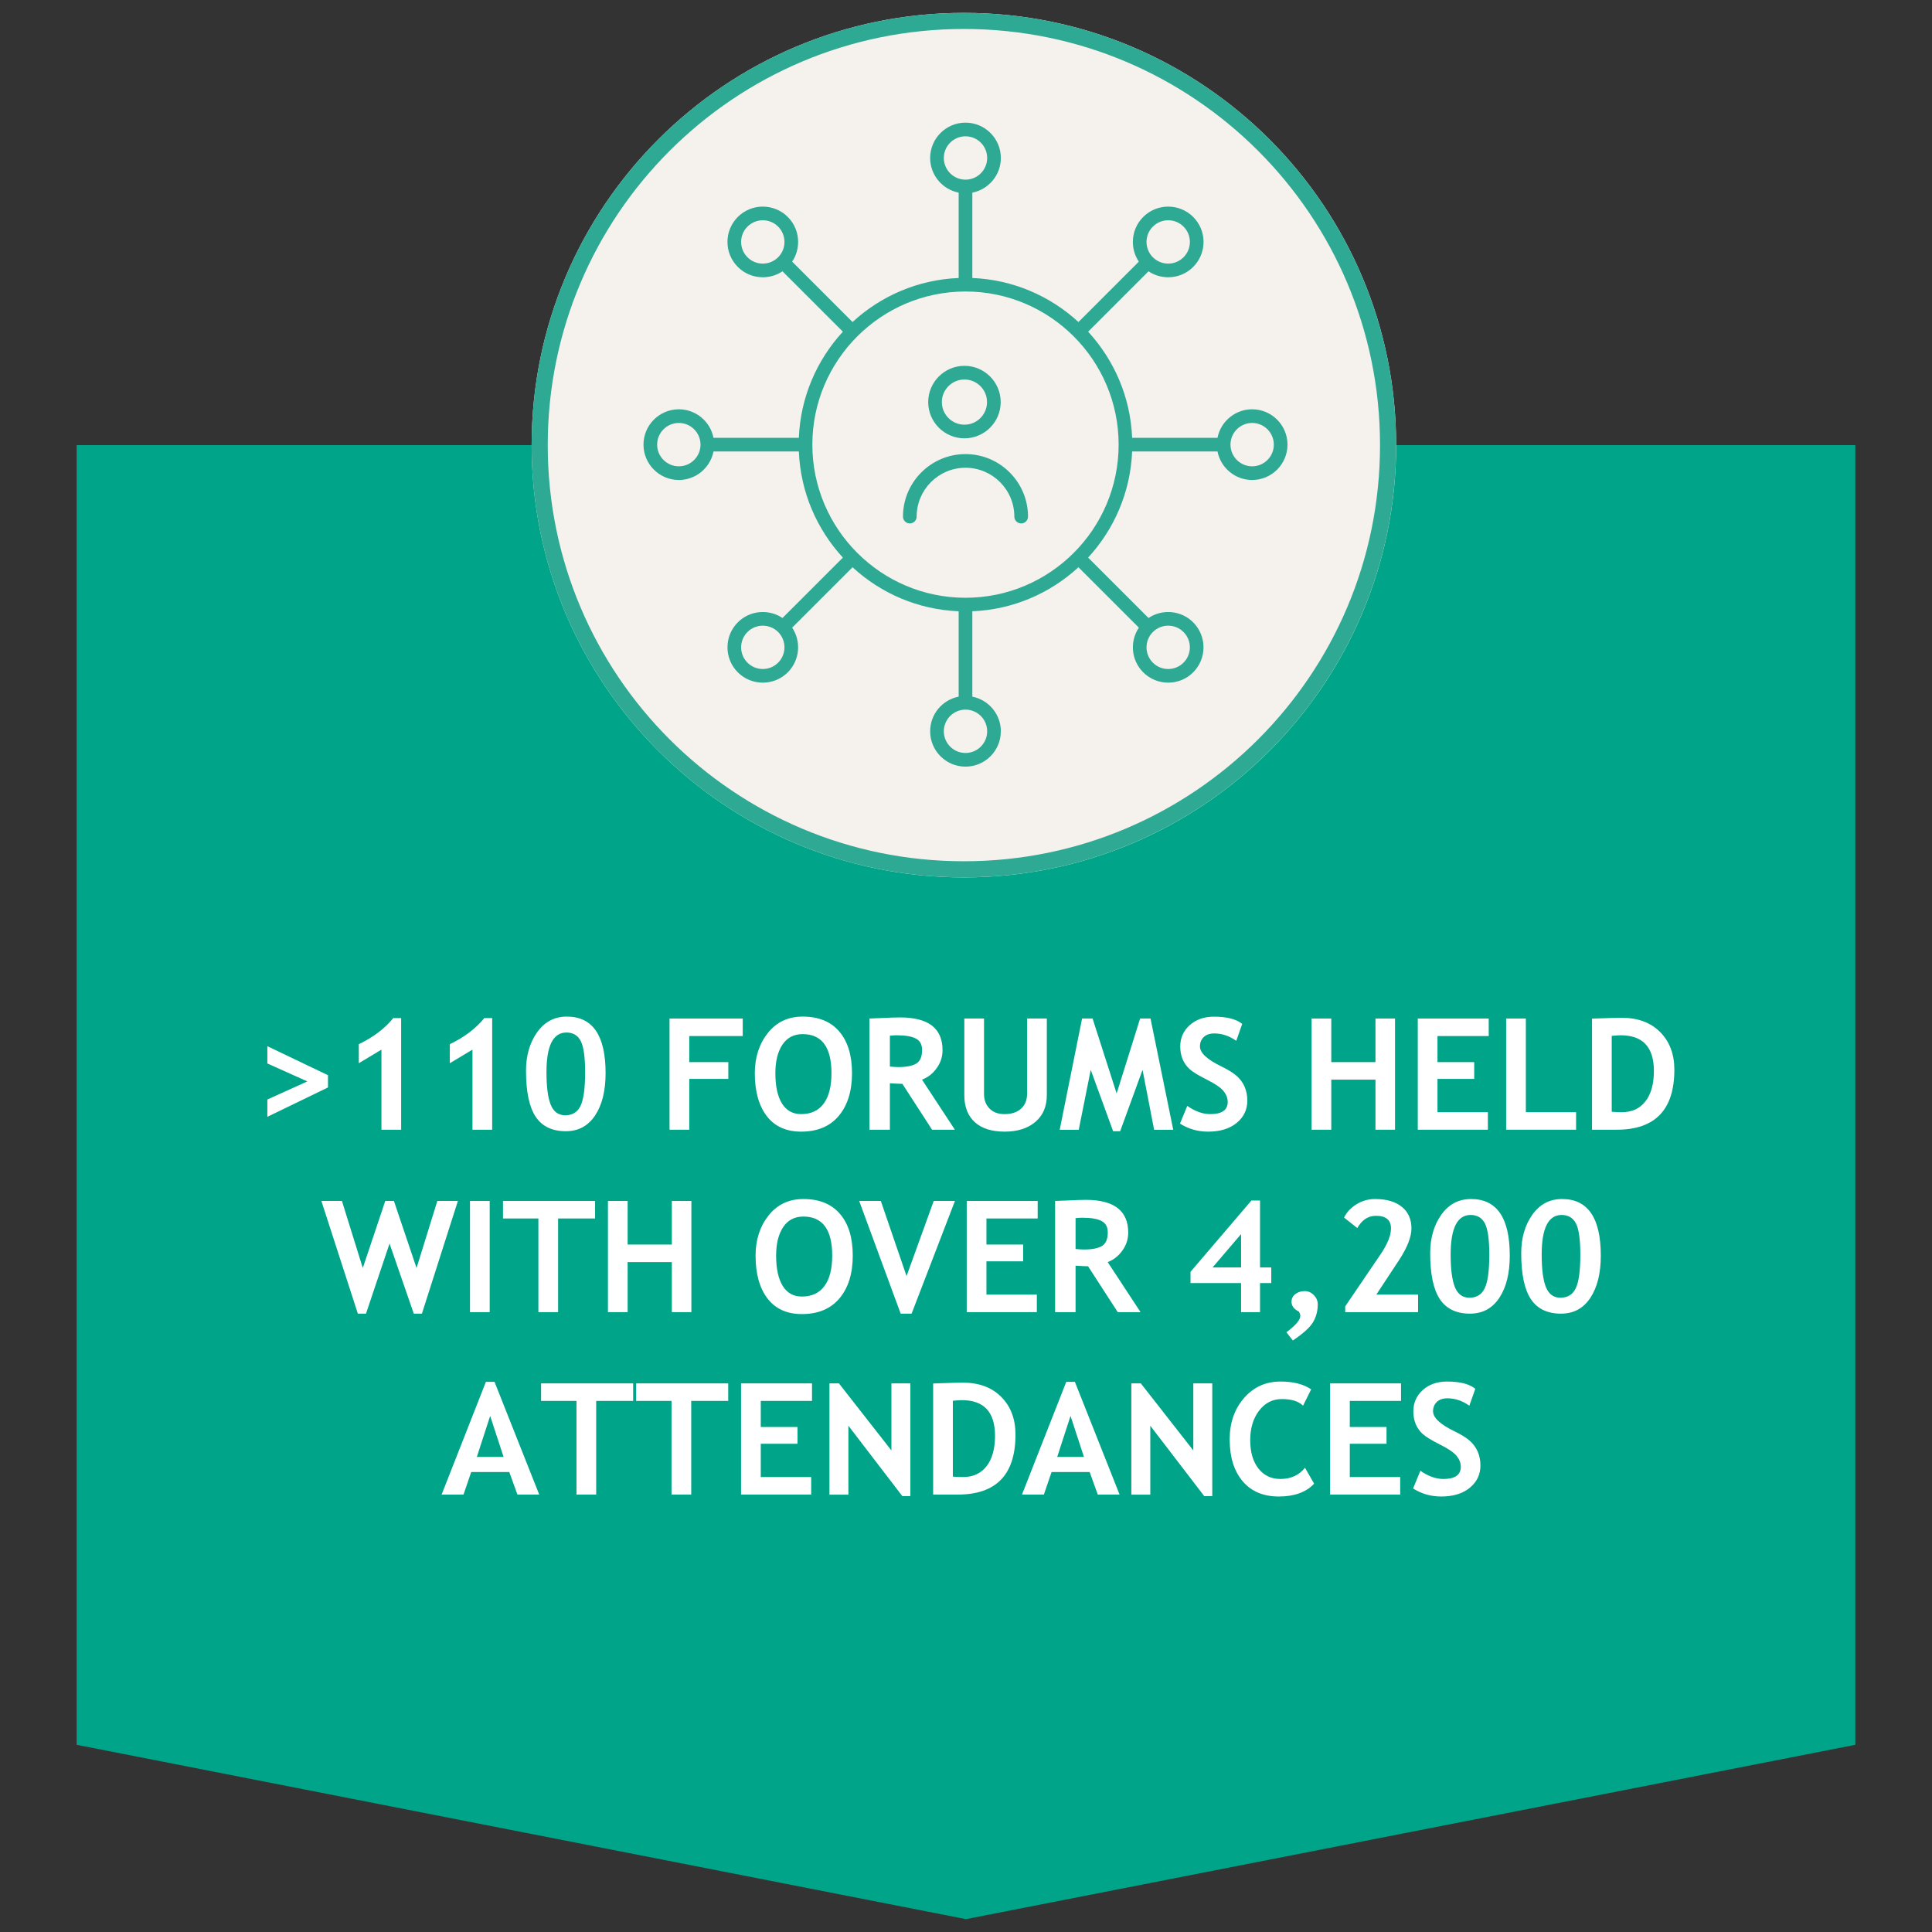 <svg xmlns="http://www.w3.org/2000/svg" xmlns:xlink="http://www.w3.org/1999/xlink" width="480" zoomAndPan="magnify" viewBox="0 0 360 360" height="480" preserveAspectRatio="xMidYMid meet" version="1.2"><rect x="0" y="0" width="360" height="360" fill="#333333" stroke="none"/><defs><clipPath id="86e447f3f8"><path d="M 14.285 82.945 L 345.805 82.945 L 345.805 357.602 L 14.285 357.602 Z M 14.285 82.945 "/></clipPath><clipPath id="cf0af80559"><path d="M 345.715 82.945 L 345.715 325.117 L 180 357.602 L 14.285 325.117 L 14.285 82.945 Z M 345.715 82.945 "/></clipPath><clipPath id="8d219ecea5"><path d="M 99.062 2.398 L 260.156 2.398 L 260.156 163.492 L 99.062 163.492 Z M 99.062 2.398 "/></clipPath><clipPath id="eb336a0581"><path d="M 179.609 2.398 C 135.125 2.398 99.062 38.461 99.062 82.945 C 99.062 127.43 135.125 163.492 179.609 163.492 C 224.098 163.492 260.156 127.43 260.156 82.945 C 260.156 38.461 224.098 2.398 179.609 2.398 Z M 179.609 2.398 "/></clipPath><clipPath id="34f43e4480"><path d="M 99.062 2.398 L 260.148 2.398 L 260.148 163.484 L 99.062 163.484 Z M 99.062 2.398 "/></clipPath><clipPath id="e4d496753b"><path d="M 179.605 2.398 C 135.125 2.398 99.062 38.457 99.062 82.941 C 99.062 127.422 135.125 163.484 179.605 163.484 C 224.09 163.484 260.148 127.422 260.148 82.941 C 260.148 38.457 224.09 2.398 179.605 2.398 Z M 179.605 2.398 "/></clipPath><clipPath id="a8c9448720"><path d="M 119.906 22.852 L 239.906 22.852 L 239.906 142.852 L 119.906 142.852 Z M 119.906 22.852 "/></clipPath></defs><g id="eb87c88ad3"><g clip-rule="nonzero" clip-path="url(#86e447f3f8)"><g clip-rule="nonzero" clip-path="url(#cf0af80559)"><path style=" stroke:none;fill-rule:nonzero;fill:#00a589;fill-opacity:1;" d="M 14.285 82.945 L 345.805 82.945 L 345.805 357.602 L 14.285 357.602 Z M 14.285 82.945 "/></g></g><g clip-rule="nonzero" clip-path="url(#8d219ecea5)"><g clip-rule="nonzero" clip-path="url(#eb336a0581)"><path style=" stroke:none;fill-rule:nonzero;fill:#f5f1ec;fill-opacity:1;" d="M 99.062 2.398 L 260.156 2.398 L 260.156 163.492 L 99.062 163.492 Z M 99.062 2.398 "/></g></g><g clip-rule="nonzero" clip-path="url(#34f43e4480)"><g clip-rule="nonzero" clip-path="url(#e4d496753b)"><path style="fill:none;stroke-width:8;stroke-linecap:butt;stroke-linejoin:miter;stroke:#2da994;stroke-opacity:1;stroke-miterlimit:4;" d="M 107.39 0.001 C 48.082 0.001 -0.001 48.079 -0.001 107.391 C -0.001 166.699 48.082 214.782 107.39 214.782 C 166.702 214.782 214.78 166.699 214.78 107.391 C 214.78 48.079 166.702 0.001 107.39 0.001 Z M 107.39 0.001 " transform="matrix(0.75,0,0,0.75,99.063,2.398)"/></g></g><g clip-rule="nonzero" clip-path="url(#a8c9448720)"><path style=" stroke:none;fill-rule:nonzero;fill:#2da994;fill-opacity:1;" d="M 233.32 86.891 C 231.094 86.891 229.281 85.078 229.281 82.852 C 229.281 80.625 231.094 78.812 233.32 78.812 C 235.551 78.812 237.359 80.625 237.359 82.852 C 237.359 85.078 235.551 86.891 233.32 86.891 Z M 179.906 111.387 C 164.172 111.387 151.371 98.586 151.371 82.852 C 151.371 67.117 164.172 54.316 179.906 54.316 C 195.641 54.316 208.441 67.117 208.441 82.852 C 208.441 98.586 195.641 111.387 179.906 111.387 Z M 220.531 117.766 C 222.109 119.34 222.109 121.902 220.531 123.477 C 218.957 125.055 216.395 125.055 214.82 123.477 C 213.246 121.902 213.246 119.34 214.82 117.766 C 216.395 116.191 218.957 116.191 220.531 117.766 Z M 183.945 136.266 C 183.945 138.496 182.133 140.305 179.906 140.305 C 177.68 140.305 175.867 138.496 175.867 136.266 C 175.867 134.039 177.68 132.227 179.906 132.227 C 182.133 132.227 183.945 134.039 183.945 136.266 Z M 144.992 123.477 C 143.418 125.055 140.855 125.055 139.281 123.477 C 137.703 121.902 137.703 119.34 139.281 117.766 C 140.855 116.191 143.418 116.191 144.992 117.766 C 146.566 119.34 146.566 121.902 144.992 123.477 Z M 126.492 86.891 C 124.266 86.891 122.449 85.078 122.449 82.852 C 122.449 80.625 124.266 78.812 126.492 78.812 C 128.719 78.812 130.531 80.625 130.531 82.852 C 130.531 85.078 128.719 86.891 126.492 86.891 Z M 139.281 47.938 C 138.516 47.176 138.098 46.16 138.098 45.082 C 138.098 44.004 138.516 42.988 139.281 42.227 C 140.066 41.438 141.102 41.043 142.137 41.043 C 143.172 41.043 144.203 41.438 144.992 42.227 C 145.754 42.988 146.176 44.004 146.176 45.082 C 146.176 46.16 145.754 47.176 144.992 47.938 C 144.23 48.699 143.215 49.121 142.137 49.121 C 141.059 49.121 140.043 48.699 139.281 47.938 Z M 175.867 29.438 C 175.867 27.207 177.68 25.398 179.906 25.398 C 182.133 25.398 183.945 27.207 183.945 29.438 C 183.945 31.664 182.133 33.477 179.906 33.477 C 177.68 33.477 175.867 31.664 175.867 29.438 Z M 214.82 42.227 C 215.609 41.438 216.641 41.043 217.676 41.043 C 218.711 41.043 219.746 41.438 220.531 42.223 C 221.297 42.988 221.719 44.004 221.719 45.082 C 221.719 46.16 221.297 47.176 220.531 47.938 C 219.77 48.699 218.754 49.121 217.676 49.121 C 216.598 49.121 215.582 48.699 214.82 47.938 C 214.059 47.176 213.637 46.16 213.637 45.082 C 213.637 44.004 214.059 42.988 214.82 42.227 Z M 233.32 76.266 C 230.125 76.266 227.457 78.555 226.863 81.578 L 210.957 81.578 C 210.648 73.969 207.59 67.055 202.754 61.805 L 214.008 50.551 C 215.082 51.277 216.352 51.664 217.676 51.664 C 219.438 51.664 221.09 50.98 222.332 49.738 C 223.574 48.492 224.262 46.84 224.262 45.082 C 224.262 43.324 223.578 41.668 222.332 40.426 C 219.766 37.859 215.59 37.855 213.02 40.426 C 211.777 41.668 211.094 43.324 211.094 45.082 C 211.094 46.406 211.48 47.676 212.207 48.75 L 200.953 60.004 C 195.703 55.168 188.789 52.109 181.18 51.801 L 181.18 35.895 C 184.203 35.301 186.492 32.633 186.492 29.438 C 186.492 25.805 183.539 22.852 179.906 22.852 C 176.273 22.852 173.32 25.805 173.32 29.438 C 173.32 32.633 175.609 35.301 178.633 35.895 L 178.633 51.801 C 171.023 52.109 164.109 55.168 158.859 60.004 L 147.605 48.75 C 148.332 47.676 148.719 46.406 148.719 45.082 C 148.719 43.324 148.035 41.668 146.793 40.426 C 144.223 37.859 140.047 37.855 137.48 40.426 C 136.238 41.668 135.551 43.324 135.551 45.082 C 135.551 46.84 136.238 48.492 137.48 49.738 C 138.723 50.98 140.375 51.664 142.137 51.664 C 143.461 51.664 144.73 51.277 145.805 50.551 L 157.059 61.805 C 152.223 67.055 149.164 73.969 148.855 81.578 L 132.949 81.578 C 132.355 78.555 129.688 76.266 126.492 76.266 C 122.859 76.266 119.906 79.219 119.906 82.852 C 119.906 86.484 122.859 89.438 126.492 89.438 C 129.688 89.438 132.355 87.148 132.949 84.125 L 148.855 84.125 C 149.164 91.734 152.223 98.648 157.059 103.898 L 145.805 115.152 C 143.246 113.438 139.738 113.707 137.48 115.965 C 134.914 118.535 134.914 122.711 137.48 125.277 C 138.762 126.562 140.449 127.203 142.137 127.203 C 143.82 127.203 145.508 126.562 146.793 125.277 C 149.051 123.02 149.32 119.512 147.605 116.953 L 158.859 105.699 C 164.109 110.535 171.023 113.594 178.633 113.902 L 178.633 129.809 C 175.609 130.402 173.32 133.07 173.32 136.266 C 173.32 139.898 176.273 142.852 179.906 142.852 C 183.539 142.852 186.492 139.898 186.492 136.266 C 186.492 133.07 184.203 130.402 181.18 129.809 L 181.18 113.902 C 188.789 113.594 195.703 110.535 200.953 105.699 L 212.211 116.953 C 210.492 119.512 210.762 123.02 213.02 125.277 C 214.305 126.562 215.992 127.203 217.676 127.203 C 219.363 127.203 221.051 126.562 222.332 125.277 C 224.898 122.711 224.898 118.535 222.332 115.965 C 220.074 113.707 216.566 113.438 214.008 115.152 L 202.754 103.898 C 207.59 98.648 210.648 91.734 210.957 84.125 L 226.863 84.125 C 227.457 87.148 230.125 89.438 233.32 89.438 C 236.953 89.438 239.906 86.484 239.906 82.852 C 239.906 79.219 236.953 76.266 233.32 76.266 "/></g><path style=" stroke:none;fill-rule:nonzero;fill:#2da994;fill-opacity:1;" d="M 179.711 70.715 C 182.031 70.715 183.918 72.602 183.918 74.922 C 183.918 77.246 182.031 79.133 179.711 79.133 C 177.391 79.133 175.5 77.246 175.5 74.922 C 175.5 72.602 177.391 70.715 179.711 70.715 Z M 179.711 81.676 C 183.434 81.676 186.465 78.648 186.465 74.922 C 186.465 71.199 183.434 68.168 179.711 68.168 C 175.988 68.168 172.957 71.199 172.957 74.922 C 172.957 78.648 175.988 81.676 179.711 81.676 "/><path style=" stroke:none;fill-rule:nonzero;fill:#2da994;fill-opacity:1;" d="M 179.906 84.613 C 173.484 84.613 168.258 89.84 168.258 96.262 C 168.258 96.965 168.828 97.535 169.531 97.535 C 170.234 97.535 170.805 96.965 170.805 96.262 C 170.805 91.242 174.887 87.16 179.906 87.16 C 184.926 87.16 189.008 91.242 189.008 96.262 C 189.008 96.965 189.578 97.535 190.281 97.535 C 190.984 97.535 191.555 96.965 191.555 96.262 C 191.555 89.84 186.328 84.613 179.906 84.613 "/><g style="fill:#ffffff;fill-opacity:1;"><g transform="translate(46.068, 210.505)"><path style="stroke:none" d="M 3.75 -2.406 L 3.75 -5.625 L 11.203 -9 L 3.75 -12.344 L 3.75 -15.562 L 15.047 -10.156 L 15.047 -7.875 Z M 3.75 -2.406 "/></g></g><g style="fill:#ffffff;fill-opacity:1;"><g transform="translate(63.029, 210.505)"><path style="stroke:none" d="M 8.047 0 L 8.047 -14.922 L 3.828 -12.391 L 3.828 -15.938 C 6.535 -17.238 8.676 -18.859 10.25 -20.797 L 11.719 -20.797 L 11.719 0 Z M 8.047 0 "/></g></g><g style="fill:#ffffff;fill-opacity:1;"><g transform="translate(79.99, 210.505)"><path style="stroke:none" d="M 8.047 0 L 8.047 -14.922 L 3.828 -12.391 L 3.828 -15.938 C 6.535 -17.238 8.676 -18.859 10.25 -20.797 L 11.719 -20.797 L 11.719 0 Z M 8.047 0 "/></g></g><g style="fill:#ffffff;fill-opacity:1;"><g transform="translate(96.952, 210.505)"><path style="stroke:none" d="M 1.062 -10.984 C 1.062 -13.805 1.75 -16.191 3.125 -18.141 C 4.508 -20.098 6.359 -21.078 8.672 -21.078 C 13.484 -21.078 15.891 -17.562 15.891 -10.531 C 15.891 -7.238 15.238 -4.613 13.938 -2.656 C 12.633 -0.695 10.812 0.281 8.469 0.281 C 5.938 0.281 4.066 -0.617 2.859 -2.422 C 1.66 -4.234 1.062 -7.086 1.062 -10.984 Z M 4.875 -10.734 C 4.875 -7.973 5.141 -5.941 5.672 -4.641 C 6.211 -3.336 7.109 -2.688 8.359 -2.688 C 9.703 -2.688 10.656 -3.27 11.219 -4.438 C 11.789 -5.613 12.078 -7.707 12.078 -10.719 C 12.078 -13.52 11.805 -15.453 11.266 -16.516 C 10.723 -17.578 9.832 -18.109 8.594 -18.109 C 6.113 -18.109 4.875 -15.648 4.875 -10.734 Z M 4.875 -10.734 "/></g></g><g style="fill:#ffffff;fill-opacity:1;"><g transform="translate(113.913, 210.505)"><path style="stroke:none" d=""/></g></g><g style="fill:#ffffff;fill-opacity:1;"><g transform="translate(122.634, 210.505)"><path style="stroke:none" d="M 5.797 -17.453 L 5.797 -12.594 L 13.078 -12.594 L 13.078 -9.469 L 5.797 -9.469 L 5.797 0 L 2.125 0 L 2.125 -20.719 L 15.766 -20.719 L 15.766 -17.453 Z M 5.797 -17.453 "/></g></g><g style="fill:#ffffff;fill-opacity:1;"><g transform="translate(139.525, 210.505)"><path style="stroke:none" d="M 1.125 -10.531 C 1.125 -13.477 1.93 -15.973 3.547 -18.016 C 5.172 -20.055 7.332 -21.078 10.031 -21.078 C 13.008 -21.078 15.285 -20.148 16.859 -18.297 C 18.441 -16.453 19.234 -13.863 19.234 -10.531 C 19.234 -7.195 18.41 -4.547 16.766 -2.578 C 15.117 -0.617 12.781 0.359 9.75 0.359 C 6.969 0.359 4.832 -0.609 3.344 -2.547 C 1.863 -4.492 1.125 -7.156 1.125 -10.531 Z M 4.953 -10.531 C 4.953 -8.113 5.359 -6.238 6.172 -4.906 C 6.992 -3.57 8.188 -2.906 9.75 -2.906 C 11.594 -2.906 12.992 -3.555 13.953 -4.859 C 14.922 -6.16 15.406 -8.051 15.406 -10.531 C 15.406 -15.383 13.613 -17.812 10.031 -17.812 C 8.395 -17.812 7.141 -17.156 6.266 -15.844 C 5.391 -14.531 4.953 -12.758 4.953 -10.531 Z M 4.953 -10.531 "/></g></g><g style="fill:#ffffff;fill-opacity:1;"><g transform="translate(159.879, 210.505)"><path style="stroke:none" d="M 13.797 0 L 8.266 -8.547 C 7.711 -8.555 6.938 -8.594 5.938 -8.656 L 5.938 0 L 2.125 0 L 2.125 -20.719 C 2.332 -20.719 3.129 -20.75 4.516 -20.812 C 5.898 -20.883 7.016 -20.922 7.859 -20.922 C 13.117 -20.922 15.75 -18.883 15.75 -14.812 C 15.75 -13.594 15.383 -12.477 14.656 -11.469 C 13.938 -10.457 13.023 -9.742 11.922 -9.328 L 18.047 0 Z M 5.938 -17.516 L 5.938 -11.766 C 6.613 -11.703 7.133 -11.672 7.5 -11.672 C 9.031 -11.672 10.148 -11.891 10.859 -12.328 C 11.578 -12.766 11.938 -13.609 11.938 -14.859 C 11.938 -15.879 11.551 -16.586 10.781 -16.984 C 10.02 -17.391 8.82 -17.594 7.188 -17.594 C 6.789 -17.594 6.375 -17.566 5.938 -17.516 Z M 5.938 -17.516 "/></g></g><g style="fill:#ffffff;fill-opacity:1;"><g transform="translate(177.561, 210.505)"><path style="stroke:none" d="M 2.125 -20.719 L 5.797 -20.719 L 5.797 -6.672 C 5.797 -5.555 6.133 -4.648 6.812 -3.953 C 7.488 -3.254 8.422 -2.906 9.609 -2.906 C 10.941 -2.906 11.977 -3.25 12.719 -3.938 C 13.457 -4.625 13.828 -5.562 13.828 -6.75 L 13.828 -20.719 L 17.5 -20.719 L 17.5 -6.453 C 17.5 -4.328 16.785 -2.66 15.359 -1.453 C 13.93 -0.242 12.023 0.359 9.641 0.359 C 7.234 0.359 5.379 -0.227 4.078 -1.406 C 2.773 -2.594 2.125 -4.281 2.125 -6.469 Z M 2.125 -20.719 "/></g></g><g style="fill:#ffffff;fill-opacity:1;"><g transform="translate(197.179, 210.505)"><path style="stroke:none" d="M 21.438 0.016 L 17.875 0.016 L 15.719 -11.156 L 11.547 0.281 L 10.234 0.281 L 6.062 -11.156 L 3.828 0.016 L 0.281 0.016 L 4.453 -20.719 L 6.406 -20.719 L 10.891 -6.75 L 15.266 -20.719 L 17.203 -20.719 Z M 21.438 0.016 "/></g></g><g style="fill:#ffffff;fill-opacity:1;"><g transform="translate(218.749, 210.505)"><path style="stroke:none" d="M 1.125 -1.141 L 2.484 -4.438 C 3.941 -3.414 5.367 -2.906 6.766 -2.906 C 8.93 -2.906 10.016 -3.66 10.016 -5.172 C 10.016 -5.879 9.758 -6.551 9.25 -7.188 C 8.738 -7.832 7.688 -8.551 6.094 -9.344 C 4.508 -10.145 3.441 -10.801 2.891 -11.312 C 2.336 -11.832 1.91 -12.441 1.609 -13.141 C 1.316 -13.848 1.172 -14.633 1.172 -15.5 C 1.172 -17.094 1.754 -18.414 2.922 -19.469 C 4.098 -20.531 5.609 -21.062 7.453 -21.062 C 9.848 -21.062 11.602 -20.613 12.719 -19.719 L 11.609 -16.562 C 10.316 -17.477 8.953 -17.938 7.516 -17.938 C 6.672 -17.938 6.016 -17.711 5.547 -17.266 C 5.078 -16.816 4.844 -16.234 4.844 -15.516 C 4.844 -14.328 6.16 -13.094 8.797 -11.812 C 10.18 -11.133 11.176 -10.508 11.781 -9.938 C 12.395 -9.375 12.863 -8.711 13.188 -7.953 C 13.508 -7.191 13.672 -6.348 13.672 -5.422 C 13.672 -3.734 13.008 -2.348 11.688 -1.266 C 10.363 -0.18 8.586 0.359 6.359 0.359 C 4.43 0.359 2.688 -0.141 1.125 -1.141 Z M 1.125 -1.141 "/></g></g><g style="fill:#ffffff;fill-opacity:1;"><g transform="translate(233.547, 210.505)"><path style="stroke:none" d=""/></g></g><g style="fill:#ffffff;fill-opacity:1;"><g transform="translate(242.268, 210.505)"><path style="stroke:none" d="M 14.031 0 L 14.031 -9.328 L 5.797 -9.328 L 5.797 0 L 2.125 0 L 2.125 -20.719 L 5.797 -20.719 L 5.797 -12.594 L 14.031 -12.594 L 14.031 -20.719 L 17.672 -20.719 L 17.672 0 Z M 14.031 0 "/></g></g><g style="fill:#ffffff;fill-opacity:1;"><g transform="translate(262.057, 210.505)"><path style="stroke:none" d="M 5.797 -17.453 L 5.797 -12.594 L 12.641 -12.594 L 12.641 -9.469 L 5.797 -9.469 L 5.797 -3.266 L 15.188 -3.266 L 15.188 0 L 2.125 0 L 2.125 -20.719 L 15.344 -20.719 L 15.344 -17.453 Z M 5.797 -17.453 "/></g></g><g style="fill:#ffffff;fill-opacity:1;"><g transform="translate(278.523, 210.505)"><path style="stroke:none" d="M 2.125 0 L 2.125 -20.719 L 5.797 -20.719 L 5.797 -3.266 L 15.156 -3.266 L 15.156 0 Z M 2.125 0 "/></g></g><g style="fill:#ffffff;fill-opacity:1;"><g transform="translate(294.524, 210.505)"><path style="stroke:none" d="M 6.719 0 L 2.125 0 L 2.125 -20.703 C 5.051 -20.805 6.891 -20.859 7.641 -20.859 C 10.66 -20.859 13.051 -19.973 14.812 -18.203 C 16.582 -16.43 17.469 -14.086 17.469 -11.172 C 17.469 -3.723 13.883 0 6.719 0 Z M 5.797 -17.484 L 5.797 -3.344 C 6.391 -3.289 7.031 -3.266 7.719 -3.266 C 9.57 -3.266 11.023 -3.938 12.078 -5.281 C 13.129 -6.633 13.656 -8.52 13.656 -10.938 C 13.656 -15.375 11.598 -17.594 7.484 -17.594 C 7.086 -17.594 6.523 -17.555 5.797 -17.484 Z M 5.797 -17.484 "/></g></g><g style="fill:#ffffff;fill-opacity:1;"><g transform="translate(59.805, 244.499)"><path style="stroke:none" d="M 18.812 0.281 L 17.297 0.281 L 12.781 -12.781 L 8.391 0.281 L 6.875 0.281 L 0.078 -20.719 L 3.906 -20.719 L 7.797 -8.219 L 11.984 -20.719 L 13.594 -20.719 L 17.812 -8.219 L 21.688 -20.719 L 25.516 -20.719 Z M 18.812 0.281 "/></g></g><g style="fill:#ffffff;fill-opacity:1;"><g transform="translate(85.388, 244.499)"><path style="stroke:none" d="M 2.188 0 L 2.188 -20.719 L 5.859 -20.719 L 5.859 0 Z M 2.188 0 "/></g></g><g style="fill:#ffffff;fill-opacity:1;"><g transform="translate(93.445, 244.499)"><path style="stroke:none" d="M 10.547 -17.453 L 10.547 0 L 6.875 0 L 6.875 -17.453 L 0.281 -17.453 L 0.281 -20.719 L 17.438 -20.719 L 17.438 -17.453 Z M 10.547 -17.453 "/></g></g><g style="fill:#ffffff;fill-opacity:1;"><g transform="translate(111.156, 244.499)"><path style="stroke:none" d="M 14.031 0 L 14.031 -9.328 L 5.797 -9.328 L 5.797 0 L 2.125 0 L 2.125 -20.719 L 5.797 -20.719 L 5.797 -12.594 L 14.031 -12.594 L 14.031 -20.719 L 17.672 -20.719 L 17.672 0 Z M 14.031 0 "/></g></g><g style="fill:#ffffff;fill-opacity:1;"><g transform="translate(130.944, 244.499)"><path style="stroke:none" d=""/></g></g><g style="fill:#ffffff;fill-opacity:1;"><g transform="translate(139.665, 244.499)"><path style="stroke:none" d="M 1.125 -10.531 C 1.125 -13.477 1.93 -15.973 3.547 -18.016 C 5.172 -20.055 7.332 -21.078 10.031 -21.078 C 13.008 -21.078 15.285 -20.148 16.859 -18.297 C 18.441 -16.453 19.234 -13.863 19.234 -10.531 C 19.234 -7.195 18.41 -4.547 16.766 -2.578 C 15.117 -0.617 12.781 0.359 9.75 0.359 C 6.969 0.359 4.832 -0.609 3.344 -2.547 C 1.863 -4.492 1.125 -7.156 1.125 -10.531 Z M 4.953 -10.531 C 4.953 -8.113 5.359 -6.238 6.172 -4.906 C 6.992 -3.57 8.188 -2.906 9.75 -2.906 C 11.594 -2.906 12.992 -3.555 13.953 -4.859 C 14.922 -6.16 15.406 -8.051 15.406 -10.531 C 15.406 -15.383 13.613 -17.812 10.031 -17.812 C 8.395 -17.812 7.141 -17.156 6.266 -15.844 C 5.391 -14.531 4.953 -12.758 4.953 -10.531 Z M 4.953 -10.531 "/></g></g><g style="fill:#ffffff;fill-opacity:1;"><g transform="translate(160.018, 244.499)"><path style="stroke:none" d="M 9.844 0.281 L 7.812 0.281 L 0.078 -20.719 L 4.109 -20.719 L 8.906 -6.719 L 13.969 -20.719 L 17.922 -20.719 Z M 9.844 0.281 "/></g></g><g style="fill:#ffffff;fill-opacity:1;"><g transform="translate(178.012, 244.499)"><path style="stroke:none" d="M 5.797 -17.453 L 5.797 -12.594 L 12.641 -12.594 L 12.641 -9.469 L 5.797 -9.469 L 5.797 -3.266 L 15.188 -3.266 L 15.188 0 L 2.125 0 L 2.125 -20.719 L 15.344 -20.719 L 15.344 -17.453 Z M 5.797 -17.453 "/></g></g><g style="fill:#ffffff;fill-opacity:1;"><g transform="translate(194.478, 244.499)"><path style="stroke:none" d="M 13.797 0 L 8.266 -8.547 C 7.711 -8.555 6.938 -8.594 5.938 -8.656 L 5.938 0 L 2.125 0 L 2.125 -20.719 C 2.332 -20.719 3.129 -20.75 4.516 -20.812 C 5.898 -20.883 7.016 -20.922 7.859 -20.922 C 13.117 -20.922 15.75 -18.883 15.75 -14.812 C 15.75 -13.594 15.383 -12.477 14.656 -11.469 C 13.938 -10.457 13.023 -9.742 11.922 -9.328 L 18.047 0 Z M 5.938 -17.516 L 5.938 -11.766 C 6.613 -11.703 7.133 -11.672 7.5 -11.672 C 9.031 -11.672 10.148 -11.891 10.859 -12.328 C 11.578 -12.766 11.938 -13.609 11.938 -14.859 C 11.938 -15.879 11.551 -16.586 10.781 -16.984 C 10.02 -17.391 8.82 -17.594 7.188 -17.594 C 6.789 -17.594 6.375 -17.566 5.938 -17.516 Z M 5.938 -17.516 "/></g></g><g style="fill:#ffffff;fill-opacity:1;"><g transform="translate(212.161, 244.499)"><path style="stroke:none" d=""/></g></g><g style="fill:#ffffff;fill-opacity:1;"><g transform="translate(220.882, 244.499)"><path style="stroke:none" d="M 13.906 -5.422 L 13.906 0 L 10.375 0 L 10.375 -5.422 L 0.953 -5.422 L 0.953 -7.516 L 12.297 -20.797 L 13.906 -20.797 L 13.906 -8.328 L 16 -8.328 L 16 -5.422 Z M 10.375 -14.547 L 5.062 -8.328 L 10.375 -8.328 Z M 10.375 -14.547 "/></g></g><g style="fill:#ffffff;fill-opacity:1;"><g transform="translate(237.843, 244.499)"><path style="stroke:none" d="M 3.062 5.281 L 1.859 3.75 C 3.586 2.457 4.453 1.441 4.453 0.703 C 4.453 0.422 4.352 0.145 4.156 -0.125 C 3.258 -0.562 2.812 -1.172 2.812 -1.953 C 2.812 -2.516 3.047 -2.984 3.516 -3.359 C 3.992 -3.734 4.578 -3.922 5.266 -3.922 C 5.922 -3.922 6.488 -3.672 6.969 -3.172 C 7.457 -2.68 7.703 -2.109 7.703 -1.453 C 7.703 -0.254 7.422 0.832 6.859 1.812 C 6.297 2.801 5.031 3.957 3.062 5.281 Z M 3.062 5.281 "/></g></g><g style="fill:#ffffff;fill-opacity:1;"><g transform="translate(248.472, 244.499)"><path style="stroke:none" d="M 2.188 0 L 2.188 -1.078 L 8.75 -10.734 C 10.062 -12.66 10.719 -14.285 10.719 -15.609 C 10.719 -17.172 9.781 -17.953 7.906 -17.953 C 6.469 -17.953 5.312 -17.191 4.438 -15.672 L 1.969 -17.625 C 2.457 -18.613 3.227 -19.438 4.281 -20.094 C 5.332 -20.75 6.492 -21.078 7.766 -21.078 C 9.879 -21.078 11.535 -20.594 12.734 -19.625 C 13.93 -18.664 14.531 -17.328 14.531 -15.609 C 14.531 -14.035 13.766 -12.07 12.234 -9.719 L 7.984 -3.266 L 15.766 -3.266 L 15.766 0 Z M 2.188 0 "/></g></g><g style="fill:#ffffff;fill-opacity:1;"><g transform="translate(265.433, 244.499)"><path style="stroke:none" d="M 1.062 -10.984 C 1.062 -13.805 1.75 -16.191 3.125 -18.141 C 4.508 -20.098 6.359 -21.078 8.672 -21.078 C 13.484 -21.078 15.891 -17.562 15.891 -10.531 C 15.891 -7.238 15.238 -4.613 13.938 -2.656 C 12.633 -0.695 10.812 0.281 8.469 0.281 C 5.938 0.281 4.066 -0.617 2.859 -2.422 C 1.66 -4.234 1.062 -7.086 1.062 -10.984 Z M 4.875 -10.734 C 4.875 -7.973 5.141 -5.941 5.672 -4.641 C 6.211 -3.336 7.109 -2.688 8.359 -2.688 C 9.703 -2.688 10.656 -3.27 11.219 -4.438 C 11.789 -5.613 12.078 -7.707 12.078 -10.719 C 12.078 -13.52 11.805 -15.453 11.266 -16.516 C 10.723 -17.578 9.832 -18.109 8.594 -18.109 C 6.113 -18.109 4.875 -15.648 4.875 -10.734 Z M 4.875 -10.734 "/></g></g><g style="fill:#ffffff;fill-opacity:1;"><g transform="translate(282.395, 244.499)"><path style="stroke:none" d="M 1.062 -10.984 C 1.062 -13.805 1.75 -16.191 3.125 -18.141 C 4.508 -20.098 6.359 -21.078 8.672 -21.078 C 13.484 -21.078 15.891 -17.562 15.891 -10.531 C 15.891 -7.238 15.238 -4.613 13.938 -2.656 C 12.633 -0.695 10.812 0.281 8.469 0.281 C 5.938 0.281 4.066 -0.617 2.859 -2.422 C 1.66 -4.234 1.062 -7.086 1.062 -10.984 Z M 4.875 -10.734 C 4.875 -7.973 5.141 -5.941 5.672 -4.641 C 6.211 -3.336 7.109 -2.688 8.359 -2.688 C 9.703 -2.688 10.656 -3.27 11.219 -4.438 C 11.789 -5.613 12.078 -7.707 12.078 -10.719 C 12.078 -13.52 11.805 -15.453 11.266 -16.516 C 10.723 -17.578 9.832 -18.109 8.594 -18.109 C 6.113 -18.109 4.875 -15.648 4.875 -10.734 Z M 4.875 -10.734 "/></g></g><g style="fill:#ffffff;fill-opacity:1;"><g transform="translate(82.21, 278.492)"><path style="stroke:none" d="M 14.203 0 L 12.688 -4.203 L 5.594 -4.203 L 4.156 0 L 0.078 0 L 8.328 -21 L 9.938 -21 L 18.266 0 Z M 9.125 -14.656 L 6.641 -7.016 L 11.625 -7.016 Z M 9.125 -14.656 "/></g></g><g style="fill:#ffffff;fill-opacity:1;"><g transform="translate(100.542, 278.492)"><path style="stroke:none" d="M 10.547 -17.453 L 10.547 0 L 6.875 0 L 6.875 -17.453 L 0.281 -17.453 L 0.281 -20.719 L 17.438 -20.719 L 17.438 -17.453 Z M 10.547 -17.453 "/></g></g><g style="fill:#ffffff;fill-opacity:1;"><g transform="translate(118.253, 278.492)"><path style="stroke:none" d="M 10.547 -17.453 L 10.547 0 L 6.875 0 L 6.875 -17.453 L 0.281 -17.453 L 0.281 -20.719 L 17.438 -20.719 L 17.438 -17.453 Z M 10.547 -17.453 "/></g></g><g style="fill:#ffffff;fill-opacity:1;"><g transform="translate(135.963, 278.492)"><path style="stroke:none" d="M 5.797 -17.453 L 5.797 -12.594 L 12.641 -12.594 L 12.641 -9.469 L 5.797 -9.469 L 5.797 -3.266 L 15.188 -3.266 L 15.188 0 L 2.125 0 L 2.125 -20.719 L 15.344 -20.719 L 15.344 -17.453 Z M 5.797 -17.453 "/></g></g><g style="fill:#ffffff;fill-opacity:1;"><g transform="translate(152.43, 278.492)"><path style="stroke:none" d="M 15.703 0.281 L 5.656 -12.828 L 5.656 0.016 L 2.125 0.016 L 2.125 -20.719 L 3.891 -20.719 L 13.672 -8.219 L 13.672 -20.719 L 17.203 -20.719 L 17.203 0.281 Z M 15.703 0.281 "/></g></g><g style="fill:#ffffff;fill-opacity:1;"><g transform="translate(171.752, 278.492)"><path style="stroke:none" d="M 6.719 0 L 2.125 0 L 2.125 -20.703 C 5.051 -20.805 6.891 -20.859 7.641 -20.859 C 10.66 -20.859 13.051 -19.973 14.812 -18.203 C 16.582 -16.43 17.469 -14.086 17.469 -11.172 C 17.469 -3.723 13.883 0 6.719 0 Z M 5.797 -17.484 L 5.797 -3.344 C 6.391 -3.289 7.031 -3.266 7.719 -3.266 C 9.57 -3.266 11.023 -3.938 12.078 -5.281 C 13.129 -6.633 13.656 -8.52 13.656 -10.938 C 13.656 -15.375 11.598 -17.594 7.484 -17.594 C 7.086 -17.594 6.523 -17.555 5.797 -17.484 Z M 5.797 -17.484 "/></g></g><g style="fill:#ffffff;fill-opacity:1;"><g transform="translate(190.353, 278.492)"><path style="stroke:none" d="M 14.203 0 L 12.688 -4.203 L 5.594 -4.203 L 4.156 0 L 0.078 0 L 8.328 -21 L 9.938 -21 L 18.266 0 Z M 9.125 -14.656 L 6.641 -7.016 L 11.625 -7.016 Z M 9.125 -14.656 "/></g></g><g style="fill:#ffffff;fill-opacity:1;"><g transform="translate(208.685, 278.492)"><path style="stroke:none" d="M 15.703 0.281 L 5.656 -12.828 L 5.656 0.016 L 2.125 0.016 L 2.125 -20.719 L 3.891 -20.719 L 13.672 -8.219 L 13.672 -20.719 L 17.203 -20.719 L 17.203 0.281 Z M 15.703 0.281 "/></g></g><g style="fill:#ffffff;fill-opacity:1;"><g transform="translate(228.007, 278.492)"><path style="stroke:none" d="M 16.312 -19.609 L 14.797 -16.562 C 13.984 -17.383 12.664 -17.797 10.844 -17.797 C 9.113 -17.797 7.695 -17.07 6.594 -15.625 C 5.5 -14.176 4.953 -12.348 4.953 -10.141 C 4.953 -7.922 5.461 -6.16 6.484 -4.859 C 7.504 -3.555 8.867 -2.906 10.578 -2.906 C 12.523 -2.906 14.051 -3.602 15.156 -5 L 16.859 -2.031 C 15.367 -0.438 13.176 0.359 10.281 0.359 C 7.383 0.359 5.133 -0.594 3.531 -2.5 C 1.926 -4.406 1.125 -7.004 1.125 -10.297 C 1.125 -13.359 2.008 -15.914 3.781 -17.969 C 5.562 -20.031 7.836 -21.062 10.609 -21.062 C 12.984 -21.062 14.883 -20.578 16.312 -19.609 Z M 16.312 -19.609 "/></g></g><g style="fill:#ffffff;fill-opacity:1;"><g transform="translate(245.717, 278.492)"><path style="stroke:none" d="M 5.797 -17.453 L 5.797 -12.594 L 12.641 -12.594 L 12.641 -9.469 L 5.797 -9.469 L 5.797 -3.266 L 15.188 -3.266 L 15.188 0 L 2.125 0 L 2.125 -20.719 L 15.344 -20.719 L 15.344 -17.453 Z M 5.797 -17.453 "/></g></g><g style="fill:#ffffff;fill-opacity:1;"><g transform="translate(262.184, 278.492)"><path style="stroke:none" d="M 1.125 -1.141 L 2.484 -4.438 C 3.941 -3.414 5.367 -2.906 6.766 -2.906 C 8.93 -2.906 10.016 -3.66 10.016 -5.172 C 10.016 -5.879 9.758 -6.551 9.25 -7.188 C 8.738 -7.832 7.688 -8.551 6.094 -9.344 C 4.508 -10.145 3.441 -10.801 2.891 -11.312 C 2.336 -11.832 1.91 -12.441 1.609 -13.141 C 1.316 -13.848 1.172 -14.633 1.172 -15.5 C 1.172 -17.094 1.754 -18.414 2.922 -19.469 C 4.098 -20.531 5.609 -21.062 7.453 -21.062 C 9.848 -21.062 11.602 -20.613 12.719 -19.719 L 11.609 -16.562 C 10.316 -17.477 8.953 -17.938 7.516 -17.938 C 6.672 -17.938 6.016 -17.711 5.547 -17.266 C 5.078 -16.816 4.844 -16.234 4.844 -15.516 C 4.844 -14.328 6.16 -13.094 8.797 -11.812 C 10.18 -11.133 11.176 -10.508 11.781 -9.938 C 12.395 -9.375 12.863 -8.711 13.188 -7.953 C 13.508 -7.191 13.672 -6.348 13.672 -5.422 C 13.672 -3.734 13.008 -2.348 11.688 -1.266 C 10.363 -0.18 8.586 0.359 6.359 0.359 C 4.43 0.359 2.688 -0.141 1.125 -1.141 Z M 1.125 -1.141 "/></g></g></g></svg>